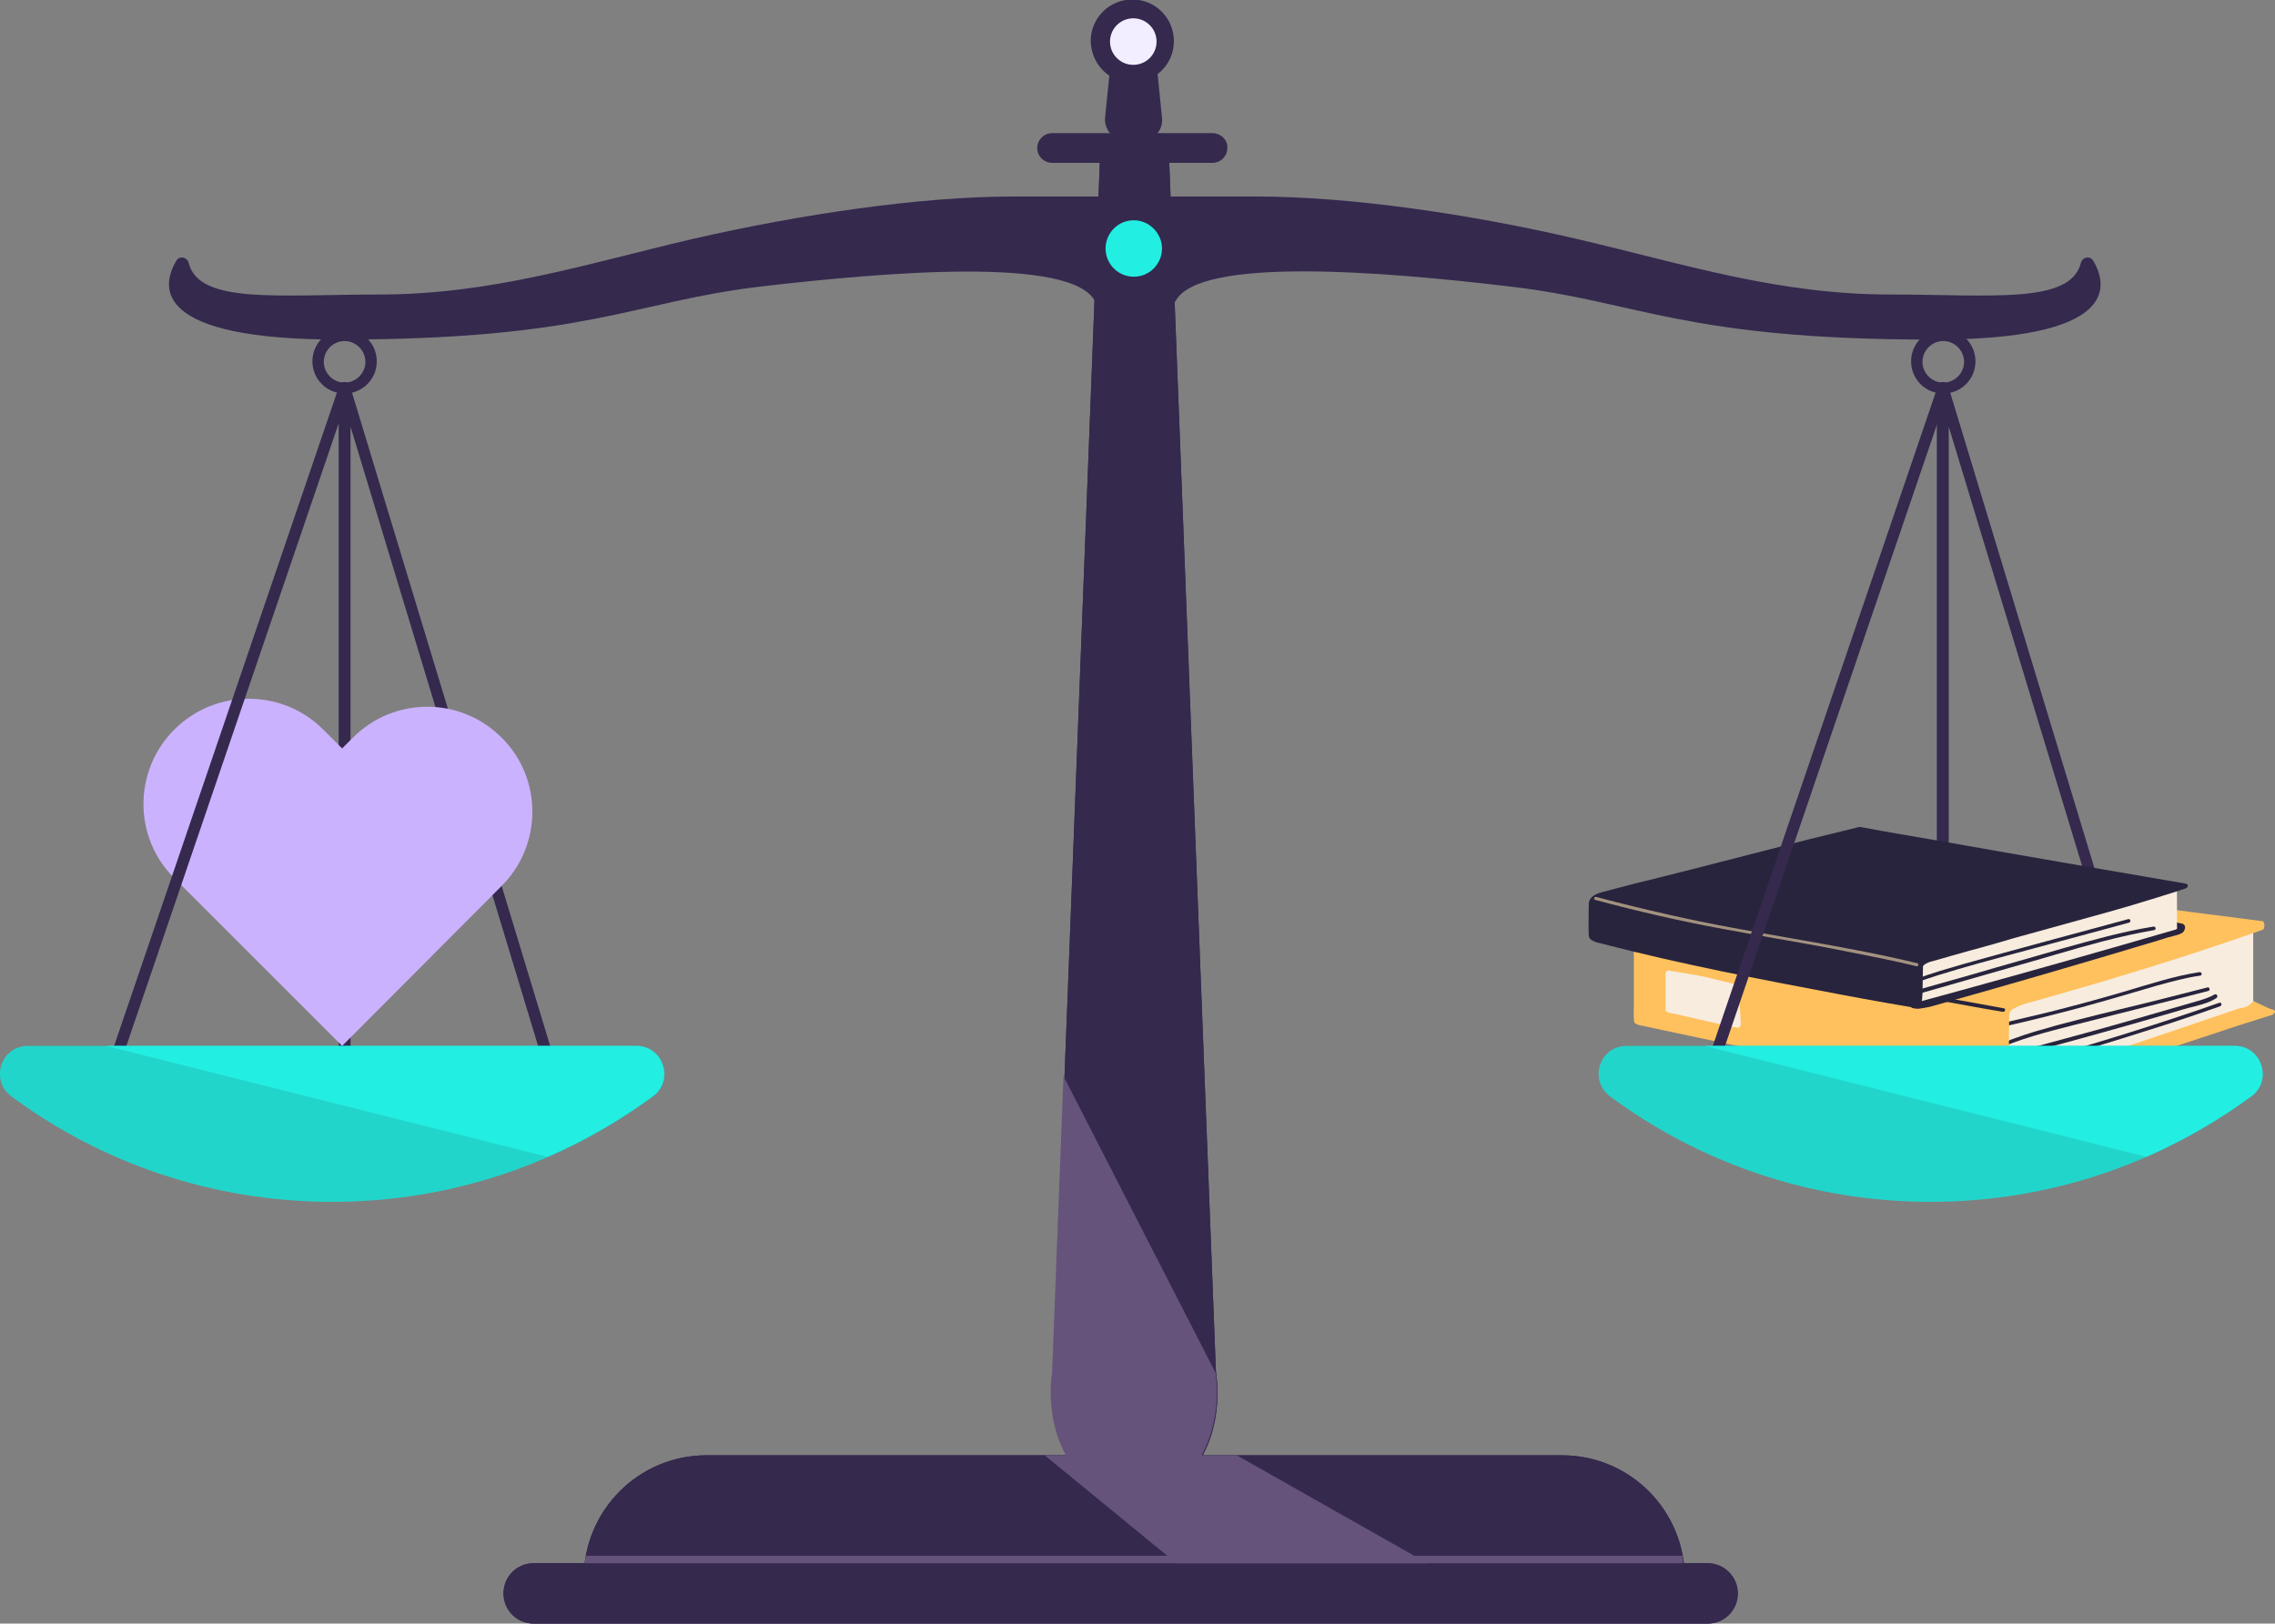 <?xml version="1.0" encoding="utf-8"?>
<!-- Generator: Adobe Illustrator 26.3.1, SVG Export Plug-In . SVG Version: 6.00 Build 0)  -->
<svg version="1.1" id="Vrstva_1" xmlns="http://www.w3.org/2000/svg" xmlns:xlink="http://www.w3.org/1999/xlink" x="0px" y="0px"
	 viewBox="0 0 459.5 328" style="enable-background:new 0 0 459.5 328;" xml:space="preserve">
<rect x="0" y="0" width="459.5" height="328" fill="#808080" stroke="none"/>
<style type="text/css">
	.st0{fill:#35294E;}
	.st1{fill-rule:evenodd;clip-rule:evenodd;fill:#CBB2FF;}
	.st2{fill:#22D5CA;}
	.st3{fill:#23EEE2;}
	.st4{fill:#FFC15E;}
	.st5{fill:#F7ECDE;}
	.st6{fill:#28243D;}
	.st7{fill:#A3927F;}
	.st8{fill:#F2EEFF;}
	.st9{fill:#65537C;}
</style>
<path class="st0" d="M69.6,79.5c-3.6,0-6.5-2.9-6.5-6.5c0-3.6,2.9-6.5,6.5-6.5s6.5,2.9,6.5,6.5C76.1,76.6,73.2,79.5,69.6,79.5z
	 M69.6,68.9c-2.3,0-4.2,1.9-4.2,4.2s1.9,4.2,4.2,4.2s4.2-1.9,4.2-4.2S71.9,68.9,69.6,68.9z"/>
<path class="st0" d="M110.6,214.8c-0.5,0-1-0.3-1.1-0.8L70.8,86.2v127.4c0,0.6-0.5,1.2-1.2,1.2s-1.2-0.5-1.2-1.2V78.4
	c0-0.6,0.4-1.1,1-1.2c0.6-0.1,1.1,0.3,1.3,0.8l41,135.2c0.2,0.6-0.2,1.3-0.8,1.5C110.9,214.8,110.7,214.8,110.6,214.8L110.6,214.8z"
	/>
<path class="st1" d="M35.2,147.4c-8.3,8.3-8.3,21.8,0,30l3.9,3.9h0l30,30l32.2-32.3c8.3-8.3,8.3-21.8,0-30c-8.3-8.3-21.7-8.3-30,0
	l-2.2,2.2l-3.9-3.9C56.9,139.1,43.5,139.1,35.2,147.4z"/>
<path class="st0" d="M23.5,214.8c-0.1,0-0.3,0-0.4-0.1c-0.6-0.2-0.9-0.9-0.7-1.5L68.5,78c0.2-0.6,0.9-0.9,1.5-0.7
	c0.6,0.2,0.9,0.9,0.7,1.5L24.6,214C24.4,214.5,24,214.8,23.5,214.8z"/>
<path class="st2" d="M67.1,242.8c24.2,0,46.6-7.9,64.8-21.3c4.4-3.2,2.1-10.2-3.3-10.2H5.6c-5.4,0-7.7,6.9-3.3,10.2
	C20.4,234.9,42.8,242.8,67.1,242.8L67.1,242.8z"/>
<path class="st3" d="M128.5,211.3h-107l89.1,22.4c7.5-3.3,14.6-7.4,21.2-12.2C136.2,218.3,133.9,211.3,128.5,211.3z"/>
<path class="st0" d="M392.5,79.5c-3.6,0-6.5-2.9-6.5-6.5c0-3.6,2.9-6.5,6.5-6.5c3.6,0,6.5,2.9,6.5,6.5
	C399,76.6,396.1,79.5,392.5,79.5z M392.5,68.9c-2.3,0-4.2,1.9-4.2,4.2s1.9,4.2,4.2,4.2c2.3,0,4.2-1.9,4.2-4.2S394.8,68.9,392.5,68.9
	z"/>
<path class="st0" d="M433.5,214.8c-0.5,0-1-0.3-1.1-0.8L393.6,86.2v127.4c0,0.6-0.5,1.2-1.2,1.2s-1.2-0.5-1.2-1.2V78.4
	c0-0.6,0.4-1.1,1-1.2c0.6-0.1,1.1,0.3,1.3,0.8l41,135.2c0.2,0.6-0.2,1.3-0.8,1.5C433.7,214.8,433.6,214.8,433.5,214.8L433.5,214.8z"
	/>
<path class="st4" d="M459.2,204c-1.3-0.2-5.3-2.7-6.6-2.5c-0.2,0-5.7-0.8-5.7-0.6L410.4,213c-1.9,0.6-6.1,0.9-8,1.5
	c-1.2,0.4,2.1,4.7,1.6,6c-0.1,0.2,1.1,2,1.2,2c0,0.2,0.8,0.3,1.1,0.2c13.3-4.8,27.8-9.6,41.2-14c3.8-1.3,7.7-2.5,11.5-3.7
	c0.1,0,0.2-0.2,0.3-0.3C459.6,204.6,459.6,204.1,459.2,204L459.2,204z"/>
<path class="st5" d="M455.1,187.3c0-0.1-0.1-0.3-0.1-0.4c-0.1-0.2-0.3-0.3-0.5-0.3c-13.2,3.3-26.3,7.1-39.2,11.4
	c-3.7,1.2-7.3,2.5-11,3.8c-0.2,0.1-0.3,0.2-0.3,0.4c-0.2-0.1-0.4,0-0.5,0.3c-0.9,5.6-0.9,11.3,0,16.9c-0.4,0.2-0.2,0.8,0.2,0.7
	c0.2,0.1,0.5,0,0.6-0.2c12.8-4.3,25.6-8.6,38.3-12.9c3.2-1.1,6.5-2.2,9.7-3.3c1.1-0.1,2-0.5,2.7-1.3c0,0,0.1-0.1,0.1-0.1
	c0,0,0,0,0,0c0,0,0,0,0,0c0,0,0-0.1,0-0.1v-14.4C455.3,187.4,455.2,187.3,455.1,187.3L455.1,187.3z"/>
<path class="st6" d="M402.7,217.3c12-3.2,23.9-6.8,35.7-10.6c3.3-1.1,6.6-2.2,10-3.4c0.5-0.2,0.3-0.9-0.2-0.7
	c-11.7,4.1-23.6,7.8-35.5,11.2c-3.4,1-6.7,1.9-10.1,2.8C402,216.7,402.2,217.4,402.7,217.3z"/>
<path class="st6" d="M402.1,214.7c12.1-3.2,24.2-6.5,36.2-10c1.7-0.5,3.3-1,5-1.4c1.5-0.4,3.1-0.8,4.4-1.7c0.4-0.3,0-0.9-0.4-0.7
	c-1.2,0.7-2.6,1.1-4,1.5c-1.5,0.4-3,0.9-4.5,1.3c-3,0.9-6,1.7-9,2.6c-5.9,1.7-11.9,3.3-17.8,4.9c-3.4,0.9-6.8,1.8-10.2,2.7
	C401.4,214.1,401.6,214.8,402.1,214.7L402.1,214.7z"/>
<path class="st6" d="M402.6,212.3c5.2-2.4,10.7-3.8,16.2-5.2c5.8-1.5,11.6-2.9,17.4-4.4c3.3-0.8,6.6-1.7,9.8-2.5
	c0.5-0.1,0.3-0.9-0.2-0.7c-5.9,1.5-11.7,3-17.6,4.4c-5.7,1.4-11.5,2.8-17.2,4.5c-3,0.9-6,2-8.8,3.3
	C401.7,211.8,402.1,212.5,402.6,212.3L402.6,212.3z"/>
<path class="st6" d="M404.7,207.4c5.3-1.2,10.5-2.5,15.7-3.9c5.1-1.4,10.2-2.9,15.3-4.4c2.9-0.8,5.8-1.6,8.7-2
	c0.5-0.1,0.3-0.8-0.2-0.7c-5.2,0.8-10.3,2.5-15.4,4c-5.1,1.5-10.3,2.9-15.5,4.2c-3,0.7-5.9,1.4-8.9,2.1
	C404,206.8,404.2,207.5,404.7,207.4z"/>
<path class="st4" d="M457,186.1c-9.6-1.2-19.3-2.5-28.9-3.7c-9.5-1.2-19-2.3-28.5-3.9c-5.3-0.9-10.5-2-15.7-3.4
	c-0.8-0.3-1.7-0.3-2.6-0.2c-1.9,0.3-3.9,0.7-5.8,1.1c-4,0.9-8,1.9-12,3c-0.2,0.1-0.3,0.2-0.3,0.4c-8.5,1.5-17,3.3-25.1,6.2
	c-2.6,0.9-5.2,2-7.7,3.2c-0.2,0.1-0.2,0.4-0.1,0.5c-0.1,0-0.3,0.2-0.3,0.4c0,3.6,0,7.2,0,10.8c0,0.9,0,1.7,0,2.6
	c0,0.7-0.1,2.9,0.1,3.4c0.1,0.4,0.8,0.5,1,0.6c19.3,4.1,38.7,8.2,58,12.4c5.4,1.2,10.8,2.3,16.2,3.5c0.3,0.1,0.4-0.1,0.5-0.3
	c0.2-0.1,0.1-1,0.1-1.1c0-0.9,0-1.9,0-2.8c-0.1-4.2-0.2-8.4-0.1-12.6c0-0.2,0-0.3,0-0.5c0-0.3,0-0.7,0.1-1c0.1-0.4,0.4-0.7,0.8-0.9
	c0.8-0.5,1.8-0.9,2.7-1.1c1.6-0.5,3.3-0.9,4.9-1.4c3.5-1,6.9-2,10.4-3c6.9-2.1,13.8-4.2,20.7-6.5c3.9-1.3,7.8-2.6,11.7-4
	C457.5,187.4,457.4,186.2,457,186.1L457,186.1z"/>
<path class="st5" d="M351.3,199.7c0-0.2,0-0.4-0.1-0.5c-0.2-0.2-0.7-0.3-0.9-0.4c-0.6-0.2-1.3-0.3-2-0.5c-1.2-0.3-2.4-0.6-3.7-0.9
	c-2.3-0.5-5.1-0.9-7.4-1.3c-0.4-0.1-0.8,0.1-0.8,0.6c0,2.3,0,5,0,7.3c0,0.6,1.4,0.7,1.8,0.8c1,0.2,12,2.8,12.6,2.8
	c0.8,0.1,0.8-0.5,0.8-1.1c-0.1-1.3-0.1-2.3-0.3-3.6C351.3,201.8,351.3,200.7,351.3,199.7L351.3,199.7z"/>
<path class="st6" d="M391.6,202.1c4.3,0.8,8.6,1.6,12.9,2.3c0.5,0.1,0.7-0.7,0.2-0.7c-4.3-0.8-8.6-1.6-12.9-2.3
	C391.3,201.3,391.1,202.1,391.6,202.1z"/>
<path class="st6" d="M440.8,186.6c-0.2-0.1-6.8-1.1-10-1.7c-0.2,0-11.8,3.8-18.5,6.1c-6.2,2.2-14.6,3.1-20.5,6.1
	c-1.5,0.7-5.3,1.8-6.6,2.8c-0.8,0.6,0,3.6,1.3,3.8c0.1,0,0.5,0.1,0.9,0.1c1-0.1,2.3-0.4,2.4-0.4c15.4-4.3,30.8-8.8,46.1-13.4
	c2.1-0.7,1.6-0.5,3.8-1.1c0.6-0.2,1.3-0.4,1.5-1C441.5,187.3,441.3,186.8,440.8,186.6z"/>
<path class="st5" d="M439,179.1C439,179.1,439,179.1,439,179.1c-16.4,2.3-33.1,4.7-47.9,12.4c-1.8,0.9-3.7,1.8-4.5,3.8
	c-0.8,2.1-0.1,4.4,0.6,6.4c-0.1,0-0.1,0-0.2,0.1c-0.5,0.1-0.3,0.9,0.2,0.7c13.6-3.7,27.2-7.5,40.8-11.4c3.8-1.1,7.6-2.2,11.4-3.3
	c0.1,0,0.2-0.1,0.3-0.2c0.1-0.1,0-0.3,0-0.4v-7.8C439.7,178.9,439.2,178.8,439,179.1L439,179.1z"/>
<path class="st6" d="M387.8,200.7c6.2-1.8,12.3-3.5,18.5-5.3c6.1-1.7,12.2-3.6,18.3-5.2c3.5-0.9,7-1.7,10.5-2.3
	c0.5-0.1,0.3-0.8-0.2-0.7c-6.2,1-12.2,2.7-18.3,4.4c-6.1,1.8-12.3,3.5-18.4,5.3c-3.5,1-7.1,2-10.6,3
	C387.1,200.1,387.3,200.8,387.8,200.7L387.8,200.7z"/>
<path class="st6" d="M387.3,198.4c5.4-1.9,10.9-3.4,16.4-4.9c5.6-1.5,11.1-3,16.7-4.5c3.2-0.9,6.4-1.7,9.6-2.6
	c0.5-0.1,0.3-0.9-0.2-0.7c-11.1,3-22.3,6-33.4,9.1c-3.1,0.9-6.2,1.8-9.2,2.9C386.6,197.8,386.8,198.5,387.3,198.4L387.3,198.4z"/>
<path class="st6" d="M441.4,178.5c-16.9-2.9-33.8-5.8-50.7-8.8c-4.7-0.8-9.5-1.6-14.2-2.5c-0.2,0-0.9-0.2-1.1-0.1
	c-3.3,0.8-6.6,1.6-10.2,2.5c-3.9,1-7.8,2-11.7,3c-7.8,2-15.5,4-23.3,5.9c-2.2,0.6-4.3,1.1-6.5,1.7c-1.2,0.3-2.7,0.9-2.8,2.3
	c0,0.1-0.1,5.5,0,6.5c0,0.5,0.4,1.2,2.5,1.6c16.1,4.2,32.4,7.3,48.8,10.4c4.7,0.9,14.4,2.6,14.6,2.6c1.5,0.1,1.4-1.7,1.5-2.8
	l0.1-5.6c0.6-0.9,2.5-1.1,3.3-1.4c1.6-0.5,3.2-0.9,4.9-1.4c3.3-0.9,6.6-1.8,9.9-2.8c6.5-1.8,13-3.6,19.5-5.4
	c3.7-1,14.1-4.2,15.4-4.7C442.2,179.2,441.9,178.5,441.4,178.5L441.4,178.5z"/>
<path class="st7" d="M322.2,181.8c8.6,2.3,17.2,4.3,26,5.9c8.4,1.6,16.9,2.9,25.2,4.6c4.6,0.9,9.2,1.8,13.7,2.9
	c0.4,0.1,0.5-0.5,0.2-0.6c-16.6-4-33.6-6-50.2-9.8c-4.9-1.1-9.8-2.3-14.7-3.6C322,181.1,321.8,181.7,322.2,181.8L322.2,181.8z"/>
<path class="st0" d="M346.4,214.8c-0.1,0-0.3,0-0.4-0.1c-0.6-0.2-0.9-0.9-0.7-1.5L391.4,78c0.2-0.6,0.9-0.9,1.5-0.7
	c0.6,0.2,0.9,0.9,0.7,1.5L347.5,214C347.3,214.5,346.9,214.8,346.4,214.8z"/>
<path class="st2" d="M389.9,242.8c24.2,0,46.6-7.9,64.8-21.3c4.4-3.2,2.1-10.2-3.3-10.2H328.5c-5.4,0-7.7,6.9-3.3,10.2
	C343.3,234.9,365.7,242.8,389.9,242.8L389.9,242.8z"/>
<path class="st3" d="M451.4,211.3h-107l89.1,22.4c7.5-3.3,14.6-7.4,21.2-12.2C459.1,218.3,456.8,211.3,451.4,211.3z"/>
<path class="st0" d="M228.7,16.7c4.6,0,8.4-3.7,8.4-8.4c0-4.6-3.7-8.4-8.4-8.4c-4.6,0-8.4,3.7-8.4,8.4
	C220.4,13,224.1,16.7,228.7,16.7z"/>
<path class="st0" d="M422.8,52.7c-0.6-1.1-2.2-0.8-2.5,0.4c-2.1,8.4-18,6.4-38.4,6.4c-22.8,0-41.5-6.1-63.3-11.2
	c-21.8-5.1-46.1-8.6-64.8-8.6h-49.2c-18.7,0-43.1,3.6-64.8,8.6c-21.8,5.1-40.5,11.2-63.3,11.2c-20.4,0-36.3,2-38.4-6.4
	c-0.3-1.2-1.9-1.5-2.5-0.4c-3.2,5.4-4.5,15.9,32.8,15.9c50.2,0,59.3-7.6,85.1-10.7c25.8-3,63.1-6.1,67.7,3h16.2
	c4.6-9.1,41.8-6.1,67.7-3c25.8,3,35,10.7,85.1,10.7C427.3,68.7,426,58.1,422.8,52.7L422.8,52.7z"/>
<path class="st0" d="M245.6,277.3L236,28.6h-13.7l-9.6,248.7c0,0-2,11.2,4.8,19.8h23.4C247.7,288.4,245.6,277.3,245.6,277.3z"/>
<path class="st0" d="M245.6,277.3L236,28.6h-13.7l-9.6,248.7c0,0-2,11.2,4.8,19.8h23.4C247.7,288.4,245.6,277.3,245.6,277.3z"/>
<path class="st0" d="M229,6.1c2.2,0,4,1.7,4.3,3.8l1.4,13.9c0.3,2.5-1.7,4.7-4.3,4.7h-2.9c-2.5,0-4.5-2.2-4.3-4.7l1.4-13.9
	C225,7.7,226.8,6.1,229,6.1z"/>
<path class="st0" d="M244.9,26.9h-32.4c-1.7,0-3,1.4-3,3c0,1.7,1.4,3,3,3h32.4c1.7,0,3-1.4,3-3C248,28.3,246.6,26.9,244.9,26.9z"/>
<path class="st3" d="M229,55.9c3.2,0,5.7-2.6,5.7-5.7s-2.6-5.7-5.7-5.7c-3.2,0-5.7,2.6-5.7,5.7S225.8,55.9,229,55.9z"/>
<path class="st8" d="M228.9,13.1c2.6,0,4.7-2.1,4.7-4.7c0-2.6-2.1-4.7-4.7-4.7c-2.6,0-4.7,2.1-4.7,4.7
	C224.2,11,226.3,13.1,228.9,13.1z"/>
<path class="st0" d="M142.7,294h172.8c13.7,0,24.8,11.1,24.8,24.9H117.9C117.9,305.1,129,294,142.7,294z"/>
<path class="st0" d="M344.9,315.8H107.8c-3.4,0-6.1,2.7-6.1,6.1v0c0,3.4,2.7,6.1,6.1,6.1h237.1c3.4,0,6.1-2.7,6.1-6.1v0
	C351,318.5,348.2,315.8,344.9,315.8z"/>
<path class="st0" d="M142.7,294h172.8c13.7,0,24.8,11.1,24.8,24.9H117.9C117.9,305.1,129,294,142.7,294z"/>
<path class="st0" d="M344.9,315.8H107.8c-3.4,0-6.1,2.7-6.1,6.1v0c0,3.4,2.7,6.1,6.1,6.1h237.1c3.4,0,6.1-2.7,6.1-6.1v0
	C351,318.5,348.2,315.8,344.9,315.8z"/>
<path class="st9" d="M288.3,315.8L249.8,294h-7.1c4.4-8,2.8-16.7,2.8-16.7l-30.7-59.9l-2.3,59.9c0,0-1.6,8.8,2.8,16.7H211l26.6,21.8
	L288.3,315.8L288.3,315.8z"/>
<path class="st9" d="M339.9,314.3H118.3l-0.2,1.5h221.8V314.3z"/>
</svg>
